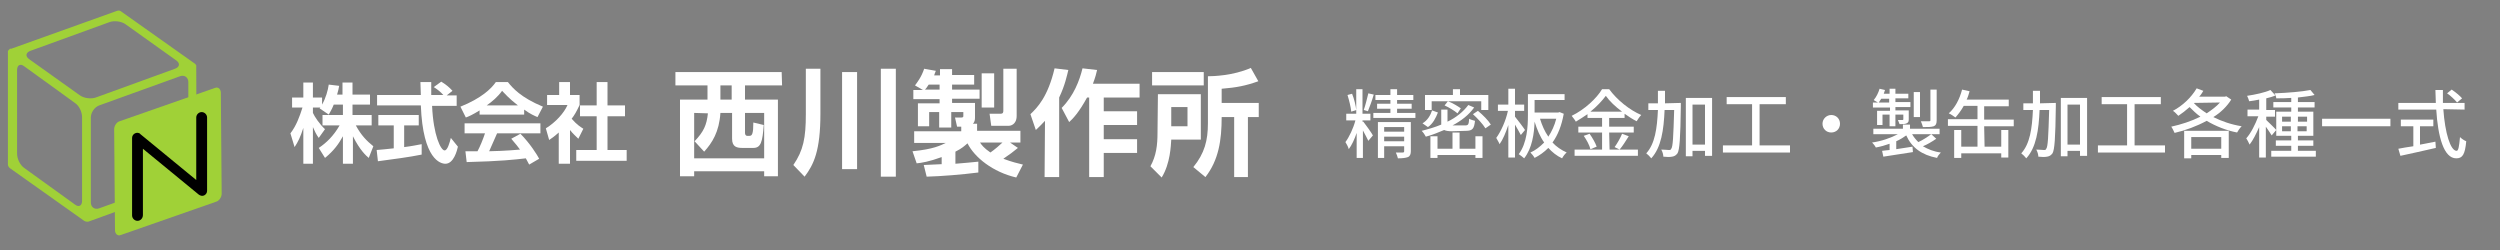 <?xml version="1.0" encoding="utf-8"?>
<!-- Generator: Adobe Illustrator 24.0.2, SVG Export Plug-In . SVG Version: 6.00 Build 0)  -->
<svg version="1.1" id="レイヤー_1" xmlns="http://www.w3.org/2000/svg" xmlns:xlink="http://www.w3.org/1999/xlink" x="0px"
	 y="0px" width="600px" height="60px" viewBox="0 0 600 60" style="enable-background:new 0 0 600 60;" xml:space="preserve">
<rect x="0" y="0" width="600" height="60" fill="#808080" stroke="none"/>
<style type="text/css">
	.st0{fill:#A0D137;}
	.st1{fill:#FFFFFF;}
</style>
<path class="st0" d="M47.1,16.2C47.1,16.2,47.1,16.1,47.1,16.2c0-0.1,0-0.1,0-0.2s0-0.1,0-0.2v-0.1c0-0.1-0.1-0.1-0.1-0.1v-0.1
	c-0.1-0.1-0.1-0.1-0.2-0.2L29,2.7c-0.3-0.2-0.6-0.2-0.9-0.1L2.7,11.7c0,0,0,0-0.1,0c0,0,0,0-0.1,0c0,0,0,0-0.1,0l-0.1,0.1l-0.1,0.1
	L2.1,12L2,12.1c0,0,0,0.1-0.1,0.1v0.1c0,0,0,0,0,0.1c0,0,0,0,0,0.1c0,0,0,0,0,0.1v26.9c0,0.3,0.2,0.6,0.4,0.8L20.2,53
	c0.2,0.1,0.4,0.2,0.6,0.2h0.1c0.1,0,0.1,0,0.2,0h0.1L46.5,44c0.4-0.1,0.7-0.5,0.7-1L47.1,16.2z M19.7,48.2c0,1.2-0.8,1.6-1.7,0.9
	L5.8,40.3c-1-0.7-1.7-2.2-1.7-3.4V16.8c0-1.2,0.8-1.6,1.7-0.9l9,6.5c1,0.7,2.5,1.8,3.3,2.4c0.9,0.6,1.6,2.1,1.6,3.3V48.2z
	 M19.2,22.9L7,14.2c-1-0.7-0.8-1.6,0.3-2l19-6.9c1.1-0.4,2.8-0.2,3.8,0.5l12.2,8.7c1,0.7,0.8,1.6-0.3,2l-19,6.9
	C21.9,23.8,20.2,23.6,19.2,22.9z M45.2,40.1c0,1.2-0.9,2.5-2,2.9l-19.4,7c-1.1,0.4-2-0.3-2-1.4V28.2c0-1.2,0.9-2.5,2-2.9l19.4-7
	c1.1-0.4,2,0.3,2,1.4V40.1z"/>
<path class="st0" d="M53.2,46.5c0,0.8-0.6,1.7-1.3,1.9l-22.9,8c-0.7,0.3-1.3-0.2-1.4-1L27.4,31c0-0.8,0.6-1.7,1.3-1.9l22.9-8
	c0.7-0.3,1.3,0.2,1.4,1L53.2,46.5z"/>
<path d="M33,53c-0.7,0-1.3-0.6-1.3-1.3V33.1c0-0.5,0.3-0.9,0.7-1.1c0.4-0.2,1-0.2,1.3,0.2l13.4,11v-15c0-0.7,0.6-1.3,1.3-1.3
	s1.3,0.6,1.3,1.3v17.6c0,0.5-0.3,0.9-0.7,1.1c-0.4,0.2-0.9,0.1-1.3-0.2l-13.4-11v15.9C34.3,52.4,33.7,53,33,53z"/>
<g>
	<path class="st1" d="M80.1,25.1c-0.5,1.3-0.9,1.8-1.2,2.4L76.7,26c0.1-0.1,0.1-0.1,0.2-0.2h-1.8v1.3c0.4,0.9,1.6,2.7,2.9,3.9
		l-1.5,2.1c-0.6-0.8-1-1.7-1.4-2.6v8.8h-2.3v-8.6c-0.7,2.2-1.3,3.4-2.1,4.6l-1-3.3c1.4-1.8,2.2-4,2.9-6.2h-2.5v-2.4h2.7v-3.6h2.3
		v3.6h2.2v1.7c0.9-1.6,1.4-3.4,1.6-4.8l2.5,0.3c-0.1,0.6-0.2,1.1-0.5,2.1h1.3v-2.9h2.4v2.9h4.2v2.4h-4.2v2.5h4.6v2.5h-3.8
		c1.3,2.4,2.6,3.7,4.2,5l-1.1,2.8c-0.6-0.5-2.1-1.8-3.8-5.2v6.6h-2.4v-6.6c-1,1.8-2.1,3.4-4.3,5.2l-1.5-2.4c1.8-1.2,3.5-2.8,5-5.4
		h-4.1v-2.5h4.9v-2.5C82.3,25.1,80.1,25.1,80.1,25.1z"/>
	<path class="st1" d="M90.4,36c1.2-0.1,2.3-0.2,4.1-0.4v-5.5h-3.7v-2.5h9.7v2.5H97v5.2c1.7-0.2,3.1-0.5,4.2-0.7v2.5
		c-2.9,0.6-6.8,1.1-10.5,1.6L90.4,36z M107.2,22.9h2.4v2.5h-5.9c0.3,7.1,2.1,10.7,3,10.7c0.7,0,1.2-1.8,1.5-3l1.7,2.1
		c-0.2,0.9-1,4.1-3,4.1c-1.1,0-5.4-0.9-5.9-14H90.5v-2.5H101c0-0.6-0.1-2.7-0.1-3.1h2.6c0,0.3,0,1.8,0,3.1h2.9
		c-0.7-0.8-1.5-1.4-2.3-1.9l1.8-1.3c1,0.6,1.9,1.3,2.7,2.2L107.2,22.9z"/>
	<path class="st1" d="M115.1,26.5c-1.6,1-2.7,1.5-3.3,1.7l-1.3-2.6c5-2,7.4-4.3,8.5-5.9h2.9c1.1,1.4,3.1,3.7,8.4,5.9l-1.3,2.5
		c-0.7-0.3-1.7-0.7-3.2-1.8v1.2h-10.7L115.1,26.5L115.1,26.5z M127,39.5c-0.2-0.4-0.4-0.7-0.8-1.5c-2.6,0.3-6,0.7-14.2,0.9l-0.3-2.6
		c0.3,0,2.4,0,2.9,0c0.6-1.1,1.3-2.8,1.8-4.3h-4.9v-2.4h18.2V32h-10.4c-0.8,1.8-1.3,3-1.9,4.3c0.7,0,4.1-0.1,7.4-0.4
		c-0.4-0.6-1-1.3-2.1-2.6l2.2-1.2c2.3,2.3,4.1,5.2,4.5,6L127,39.5z M124.3,25.3c-2.2-1.7-3.2-2.9-3.8-3.5c-1,1.4-2.4,2.6-3.7,3.5
		H124.3z"/>
	<path class="st1" d="M136.7,39.3h-2.6v-7.5c-1,0.9-1.7,1.4-2.3,1.8l-0.8-2.8c2.3-1.4,4.4-3.7,5.2-5.6h-4.9v-2.4h2.9v-3.1h2.6v3.1
		h2.3v2.4c-0.7,1.5-1.2,2.4-1.9,3.3c1.3,1.5,2.2,2,2.8,2.4l-1.2,2.4c-0.6-0.6-1.3-1.2-2-2.1v8.1H136.7z M143.2,19.7h2.6v5.6h4.2v2.6
		h-4.2V36h4.6v2.6h-12.1V36h4.9v-8.1h-4v-2.6h4V19.7z"/>
	<path class="st1" d="M187.7,20.5h-8.9v3.4h7.9v18.4h-3.3v-1.2h-16.8v1.2h-3.4V23.9h6.6v-3.4h-7.7v-3.2h25.5L187.7,20.5L187.7,20.5z
		 M166.6,27.1V38h16.8V27.1h-4.6v4.8c0,0.4,0.2,0.7,0.5,0.7h0.6c0.6,0,0.9-0.5,0.9-3.2l2.5,0.6c-0.3,4.1-0.7,5.5-2.5,5.5h-2.6
		c-1.3,0-2.5-0.2-2.5-2.2v-6.2h-2.8c-0.3,4.6-2,7.2-3.9,9.3l-2.3-2.5c2.2-2.3,2.9-3.9,3.2-6.7L166.6,27.1L166.6,27.1z M172.9,20.5
		v3.4h2.7v-3.4C175.6,20.5,172.9,20.5,172.9,20.5z"/>
	<path class="st1" d="M193.3,16.5h3.6v10.8c0,8.9-1.6,12.2-3.8,15.1l-2.7-2.8c2.4-3.5,3-6.5,3-12.2V16.5H193.3z M202.1,17.3h3.6
		v23.3h-3.6V17.3z M211.4,16.5h3.6v25.9h-3.6V16.5z"/>
	<path class="st1" d="M221.7,39.6c0.5,0,2.5-0.1,4.3-0.2v-1.7c-3,1.1-4.9,1.4-6,1.5l-1-2.9c5.1-0.5,6.7-1.4,8-2h-7.6v-2.8h11.3v-1.1
		h-1l-0.5-2.2h1.6c0.2,0,0.4-0.1,0.4-0.3v-1h-2.9v3.7h-2.9v-3.7H223v3.4h-2.7v-5.5h5.2v-1h-6.3v-2.2h2.3l-1.9-1.1
		c0.5-0.7,1.5-1.9,2.2-4l2.8,0.5c-0.3,0.7-0.3,0.8-0.4,1.1h1.4v-1.5h2.9V18h5.3v2.3h-5.3v1.2h6.6v2.2h-6.6v1h5.5v3.5
		c0,0.6-0.1,1.1-0.5,1.5h1v1.7h10.4v2.8h-2.5l1.9,1.3c-1.1,0.9-2,1.6-3.5,2.6c2.1,0.8,3.5,1.1,4.7,1.4l-1.6,3.1
		c-5.6-1.3-10-4.8-11.7-8.2c-0.7,0.6-1.3,1.2-2.9,2v2.9c1.5-0.1,4.5-0.4,5.5-0.5v2.6c-3.9,0.5-8.8,0.9-12.4,1L221.7,39.6z
		 M225.5,21.5v-1.2h-2.6c-0.2,0.2-0.4,0.7-0.9,1.2H225.5z M235.2,34.2c0.4,0.6,0.9,1.3,2.5,2.4c1-0.7,2.3-1.8,2.9-2.4H235.2z
		 M235.6,17.6h3v8.2h-3V17.6z M240.8,16.5h3.2v11.3c0,2.2-1.6,2.4-1.9,2.4h-4.2l-0.4-2.9h2.6c0.7,0,0.7-0.4,0.7-0.8L240.8,16.5
		L240.8,16.5z"/>
	<path class="st1" d="M250.8,29c-1,1.1-1.6,1.6-2.2,2.2l-1.3-3.8c1.7-1.6,4.2-4.2,5.8-11l3.3,0.4c-0.3,1.2-0.8,3.7-2.2,6.6v19.1
		h-3.5L250.8,29L250.8,29z M263.3,16.8c-0.2,0.9-0.4,1.7-1,3.3h11.2v3.3h-8.6v3.3h8V30h-8v3.4h8v3.3h-8v5.8h-3.5V23.4h-0.5
		c-1.9,3.5-3.4,5.1-4.3,5.9l-1.8-3.4c2.9-2.9,4.3-6.6,5-9.5L263.3,16.8z"/>
	<path class="st1" d="M277.9,22.6h10.3v10.9h-7.1c-0.1,1.4-0.2,5.7-2.3,9.1l-2.7-2.7c1.4-2.5,1.7-5.1,1.7-8L277.9,22.6L277.9,22.6z
		 M288.9,20.5h-12.4v-3.2h12.4V20.5z M281.1,25.7v4.6h3.9v-4.6H281.1z M302,19.5c-3.1,1.1-5.2,1.5-8.8,1.8v3.4h8.9v3.4h-2.6v14.4
		h-3.3V28.1h-3c0,5.5-0.7,10.3-3.9,14.4l-2.9-2.4c2.7-3.3,3.5-6.4,3.5-10.5V18.3c1.1,0,6-0.1,10.3-2L302,19.5z"/>
</g>
<g>
	<g>
		<path class="st1" d="M327.2,29.2c0.4,0.5,2,2.7,2.3,3.3l-1.1,1.3c-0.3-0.6-0.8-1.6-1.3-2.5v6.6h-1.5v-6c-0.5,1.5-1.2,3-1.9,3.9
			c-0.1-0.5-0.5-1.2-0.8-1.7c0.9-1.2,1.9-3.3,2.4-5.2h-2.2v-1.6h2.4v-5.9h1.5v5.9h1.9v1.6H327v0.3C327,29.2,327.2,29.2,327.2,29.2z
			 M324.3,26.8c-0.1-1.1-0.5-2.7-0.9-4l1.1-0.3c0.5,1.2,0.9,2.9,1,3.9L324.3,26.8z M329.7,22.7c-0.4,1.4-1,3-1.4,4l-1-0.3
			c0.4-1.1,0.8-2.8,1.1-4L329.7,22.7z M339.7,27.1v1.2h-10.1v-1.2h4.1v-1h-3.2v-1.2h3.2V24h-3.6v-1.2h3.6v-1.4h1.6v1.4h3.9V24h-3.9
			v0.9h3.5v1.2h-3.5v1H339.7z M338.6,36.3c0,0.7-0.2,1.2-0.7,1.4s-1.3,0.3-2.4,0.3c-0.1-0.4-0.3-1-0.5-1.4c0.7,0,1.5,0,1.7,0
			s0.3-0.1,0.3-0.3v-1.2h-4.8v2.8h-1.5v-8.6h7.9V36.3z M332.2,30.5v1.1h4.8v-1.1H332.2z M337,33.9v-1.1h-4.8v1.1H337z"/>
		<path class="st1" d="M348.5,31.5c-0.9,0-1.5-0.1-1.9-0.3c-1.4,0.6-2.9,1.2-4.4,1.6c-0.2-0.4-0.6-1-1-1.4c1.6-0.4,3.3-0.9,4.7-1.5
			c0-0.1,0-0.2,0-0.3v-3.3h1.5v2.9c2.1-1,3.8-2.4,5-4l1.4,0.6c-1.3,1.8-3.1,3.2-5.2,4.3h3c0.8,0,0.9-0.2,1-1.6
			c0.3,0.2,1,0.4,1.4,0.5c-0.2,1.9-0.6,2.4-2.2,2.4L348.5,31.5L348.5,31.5z M345.1,27c-0.5,1.3-1.2,2.7-2.4,3.5l-1.3-0.9
			c1.2-0.7,1.9-1.9,2.3-3.1L345.1,27z M343.6,26.4H342v-3.6h6.7v-1.4h1.7v1.4h6.8v3.6h-1.7v-2.1h-11.9V26.4z M354.1,32.7h1.7v5.2
			h-1.7v-0.7H345v0.7h-1.7v-5.2h1.7v3h3.6v-3.9h1.7v3.9h3.8V32.7z M349.8,27.2c-0.7-0.6-2-1.4-3.1-1.9l0.8-1
			c1.1,0.4,2.4,1.2,3.1,1.7L349.8,27.2z M354.7,26.6c1.2,1,2.5,2.3,3.1,3.3l-1.3,0.9c-0.6-1-1.9-2.4-3-3.4L354.7,26.6z"/>
		<path class="st1" d="M365,32.4c-0.3-0.6-0.9-1.6-1.4-2.5v7.9H362V30c-0.6,1.8-1.3,3.5-2.1,4.6c-0.2-0.5-0.6-1.1-0.8-1.5
			c1.1-1.5,2.3-4.1,2.8-6.5h-2.4v-1.5h2.5v-3.8h1.6v3.8h2.2v1.5h-2.2V28c0.5,0.6,2.1,2.7,2.4,3.2L365,32.4z M375.3,27.3
			c-0.5,2.8-1.4,5.1-2.7,6.9c0.9,1,2.1,1.8,3.4,2.4c-0.4,0.3-0.9,1-1.1,1.4c-1.3-0.6-2.4-1.5-3.3-2.5c-1,1-2.1,1.8-3.3,2.4
			c-0.2-0.4-0.7-1-1-1.3c1.2-0.5,2.3-1.4,3.3-2.4c-1-1.4-1.7-3.1-2.3-5c-0.1,2.9-0.6,6.4-2.5,8.8c-0.3-0.3-1-0.8-1.3-1
			c2-2.7,2.2-6.6,2.2-9.4v-5h8.8V24h-7.2v3h5.7l0.3-0.1L375.3,27.3z M369.6,28.5c0.5,1.6,1.1,3,2,4.3c0.8-1.2,1.5-2.7,1.9-4.3H369.6
			z"/>
		<path class="st1" d="M386.3,35.9h6.8v1.5h-15.2v-1.5h6.6v-4.1h-5.7v-1.4h5.7v-2.1H381v-0.9c-0.9,0.6-1.8,1.2-2.8,1.8
			c-0.2-0.4-0.7-1-1-1.4c3.1-1.5,6-4.2,7.3-6.4h1.7c1.9,2.6,4.9,5,7.7,6.2c-0.4,0.4-0.8,1-1.1,1.5c-1-0.5-1.9-1.1-2.9-1.8v1h-3.7
			v2.1h5.9v1.4h-5.9L386.3,35.9L386.3,35.9z M381.5,32.1c0.7,1,1.4,2.2,1.7,3.1l-1.5,0.6c-0.2-0.9-0.9-2.2-1.6-3.2L381.5,32.1z
			 M389.3,26.8c-1.6-1.2-3-2.5-3.9-3.8c-0.9,1.2-2.2,2.6-3.7,3.8H389.3z M387.5,35.3c0.6-0.8,1.4-2.2,1.8-3.2l1.6,0.6
			c-0.7,1.1-1.5,2.4-2.2,3.2L387.5,35.3z"/>
		<path class="st1" d="M403.4,24.7c0,0,0,0.6,0,0.8c-0.1,7.8-0.3,10.4-0.8,11.3c-0.4,0.5-0.7,0.7-1.3,0.8c-0.5,0.1-1.3,0.1-2.1,0
			c0-0.5-0.2-1.2-0.5-1.7c0.8,0,1.5,0.1,1.8,0.1s0.5,0,0.6-0.3c0.4-0.5,0.5-2.8,0.7-9.3h-2.3c-0.2,4.8-0.8,9-3.2,11.6
			c-0.3-0.4-0.8-0.9-1.2-1.2c2.1-2.3,2.6-6,2.8-10.4h-2.3v-1.6h2.3c0-1,0-2,0-3h1.7c0,1,0,2.1,0,3L403.4,24.7L403.4,24.7z
			 M410.9,23.5v13.9h-1.7v-1.2h-3v1.3h-1.6v-14H410.9z M409.2,34.7v-9.6h-3v9.6H409.2z"/>
		<path class="st1" d="M429.6,34.9v1.7h-16.1v-1.7h7V25h-6.1v-1.7h14.2V25h-6.3v9.9H429.6z"/>
		<path class="st1" d="M439.5,27.6c1.2,0,2.1,0.9,2.1,2.1s-0.9,2.1-2.1,2.1s-2.1-0.9-2.1-2.1S438.4,27.6,439.5,27.6z"/>
		<path class="st1" d="M464.7,33.3c-1,0.7-2.2,1.4-3.2,1.8c1.2,0.7,2.6,1.3,4.3,1.5c-0.3,0.3-0.8,0.9-0.9,1.3
			c-3.7-0.7-6.1-2.5-7.4-5.4c-0.7,0.5-1.5,1-2.4,1.4v1.9c1.2-0.2,2.6-0.4,3.9-0.6l0.1,1.3c-2.5,0.4-5.2,0.8-7.1,1.1l-0.3-1.4
			c0.5-0.1,1.1-0.1,1.8-0.2v-1.5c-1.1,0.4-2.2,0.7-3.3,0.9c-0.2-0.4-0.6-0.9-0.9-1.2c2.2-0.3,4.5-1.1,6.2-2h-5.9v-1.3h7.1v-1h1.7v1
			h7.1v1.3h-6.6c0.4,0.7,0.9,1.3,1.5,1.9c1.1-0.5,2.3-1.3,3.1-1.9L464.7,33.3z M453.4,25.8h-3.9v-1.2h1.2c-0.3-0.2-0.8-0.4-1-0.6
			c0.6-0.7,1.1-1.7,1.4-2.7l1.3,0.3c-0.1,0.3-0.2,0.6-0.3,0.9h1.4v-1.2h1.4v1.2h3.1v1.1h-3.1v0.9h3.6v1.2h-3.6v0.8h3.2v2.1
			c0,0.6-0.1,0.8-0.5,1s-1,0.2-1.7,0.2c-0.1-0.3-0.3-0.7-0.4-1c0.5,0,0.9,0,1.1,0s0.2-0.1,0.2-0.2v-1.1h-1.9v2.8h-1.4v-2.8h-1.7V30
			h-1.3v-3.4h3.1v-0.8C453.6,25.8,453.4,25.8,453.4,25.8z M453.4,24.6v-0.9h-1.9c-0.2,0.3-0.4,0.6-0.6,0.9H453.4z M460.8,28.1h-1.5
			v-6h1.5V28.1z M464.8,28.9c0,0.8-0.2,1.2-0.7,1.4c-0.6,0.2-1.4,0.2-2.6,0.2c-0.1-0.4-0.3-1-0.5-1.4c0.9,0,1.8,0,2,0
			c0.3,0,0.3-0.1,0.3-0.3v-7.3h1.5L464.8,28.9L464.8,28.9z"/>
		<path class="st1" d="M476.3,35.2h4v-4h1.7v6.6h-1.7v-1h-9.6v1.1H469v-6.7h1.7v4h3.9v-5h-7.1v-1.6h7.1v-3.2h-3.3
			c-0.6,1.1-1.3,2-2,2.8c-0.4-0.3-1.1-0.8-1.6-1c1.5-1.3,2.6-3.4,3.2-5.7l1.8,0.4c-0.2,0.7-0.4,1.4-0.7,2h10.1v1.6h-5.9v3.2h7.1v1.6
			h-7.1L476.3,35.2C476.2,35.2,476.3,35.2,476.3,35.2z"/>
		<path class="st1" d="M493.4,24.7c0,0,0,0.6,0,0.8c-0.1,7.8-0.3,10.4-0.8,11.3c-0.4,0.5-0.7,0.7-1.3,0.8c-0.5,0.1-1.3,0.1-2.1,0
			c0-0.5-0.2-1.2-0.5-1.7c0.8,0,1.5,0.1,1.8,0.1s0.5,0,0.6-0.3c0.4-0.5,0.5-2.8,0.7-9.3h-2.3c-0.2,4.8-0.8,9-3.2,11.6
			c-0.3-0.4-0.8-0.9-1.2-1.2c2.1-2.3,2.6-6,2.8-10.4h-2.3v-1.6h2.3c0-1,0-2,0-3h1.7c0,1,0,2.1,0,3L493.4,24.7L493.4,24.7z
			 M500.9,23.5v13.9h-1.7v-1.2h-3v1.3h-1.6v-14H500.9z M499.2,34.7v-9.6h-3v9.6H499.2z"/>
		<path class="st1" d="M519.6,34.9v1.7h-16.1v-1.7h7V25h-6.1v-1.7h14.2V25h-6.3v9.9H519.6z"/>
		<path class="st1" d="M535.5,23.9c-1,1.6-2.5,3.1-4.3,4.2c2,1,4.3,1.8,6.8,2.2c-0.4,0.4-0.9,1.1-1.1,1.5c-2.6-0.5-5.1-1.5-7.3-2.8
			c-2.4,1.3-5.1,2.3-7.7,2.9c-0.2-0.4-0.5-1.1-0.8-1.5c2.3-0.5,4.8-1.3,7-2.4c-1-0.7-1.8-1.5-2.6-2.3c-0.9,0.8-1.8,1.5-2.7,2.1
			c-0.3-0.3-0.9-1-1.3-1.2c2.3-1.2,4.4-3.2,5.7-5.4l1.6,0.6c-0.3,0.5-0.6,1-1,1.4h6.2l0.3-0.1L535.5,23.9z M524.2,31.4h10.7v6.5
			h-1.8v-0.7h-7.2V38h-1.7V31.4z M525.9,32.9v2.8h7.2v-2.8H525.9z M526.5,24.7c0.8,0.9,1.9,1.7,3.1,2.5c1.2-0.8,2.3-1.6,3.2-2.6
			L526.5,24.7L526.5,24.7z"/>
		<path class="st1" d="M545.2,32.5c-0.3-0.5-0.9-1.4-1.4-2.1v7.4h-1.6v-7.3c-0.7,1.6-1.5,3.2-2.3,4.2c-0.2-0.5-0.6-1.2-0.8-1.5
			c1.1-1.2,2.2-3.4,2.9-5.3h-2.6v-1.6h2.8v-2.4c-0.8,0.2-1.7,0.3-2.4,0.4c-0.1-0.4-0.3-0.9-0.5-1.3c2-0.3,4.3-0.8,5.6-1.4l1.2,1.3
			c-0.6,0.3-1.4,0.5-2.2,0.7v2.8h2.1V28h-2.1v0.8c0.5,0.5,2.1,2,2.4,2.4L545.2,32.5z M555.8,36.2v1.4h-10.7v-1.4h4.8V35h-3.7v-1.3
			h3.7v-1.1h-3.6v-5.8h3.6v-1h-4.3v-1.3h4.3v-1c-1.2,0.1-2.5,0.1-3.6,0.1c0-0.3-0.2-0.9-0.4-1.2c3-0.1,6.6-0.4,8.6-0.8l1,1.2
			c-1.1,0.3-2.5,0.4-4,0.6v1.1h4v1.3h-4v1h3.7v5.8h-3.7v1.1h3.7V35h-3.7v1.2H555.8z M547.7,29.2h2.1V28h-2.1V29.2z M549.8,31.5v-1.2
			h-2.1v1.2H549.8z M551.5,28v1.2h2.2V28H551.5z M553.6,30.3h-2.2v1.2h2.2V30.3z"/>
		<path class="st1" d="M573.7,28.5v1.8h-16.4v-1.8H573.7z"/>
		<path class="st1" d="M586.4,26.2c0.4,5.7,1.7,10,3.2,10c0.4,0,0.6-1,0.8-3.3c0.4,0.4,1,0.8,1.5,1c-0.3,3.2-0.9,4.1-2.4,4.1
			c-3,0-4.4-5.2-4.8-11.7h-9.1v-1.6h9c0-1-0.1-2.1-0.1-3.1h1.8c0,1,0,2.1,0,3.1h5.2v1.6L586.4,26.2L586.4,26.2z M580.9,34.7
			c1.2-0.2,2.4-0.5,3.6-0.7l0.1,1.5c-3,0.7-6.2,1.4-8.5,1.9l-0.5-1.7c1-0.2,2.2-0.4,3.6-0.6v-4.8h-3v-1.6h7.8v1.6h-3.2v4.4
			C580.8,34.7,580.9,34.7,580.9,34.7z M588.4,21.5c0.9,0.6,2,1.5,2.5,2.1l-1.2,1c-0.5-0.6-1.5-1.6-2.4-2.2L588.4,21.5z"/>
	</g>
</g>
</svg>
